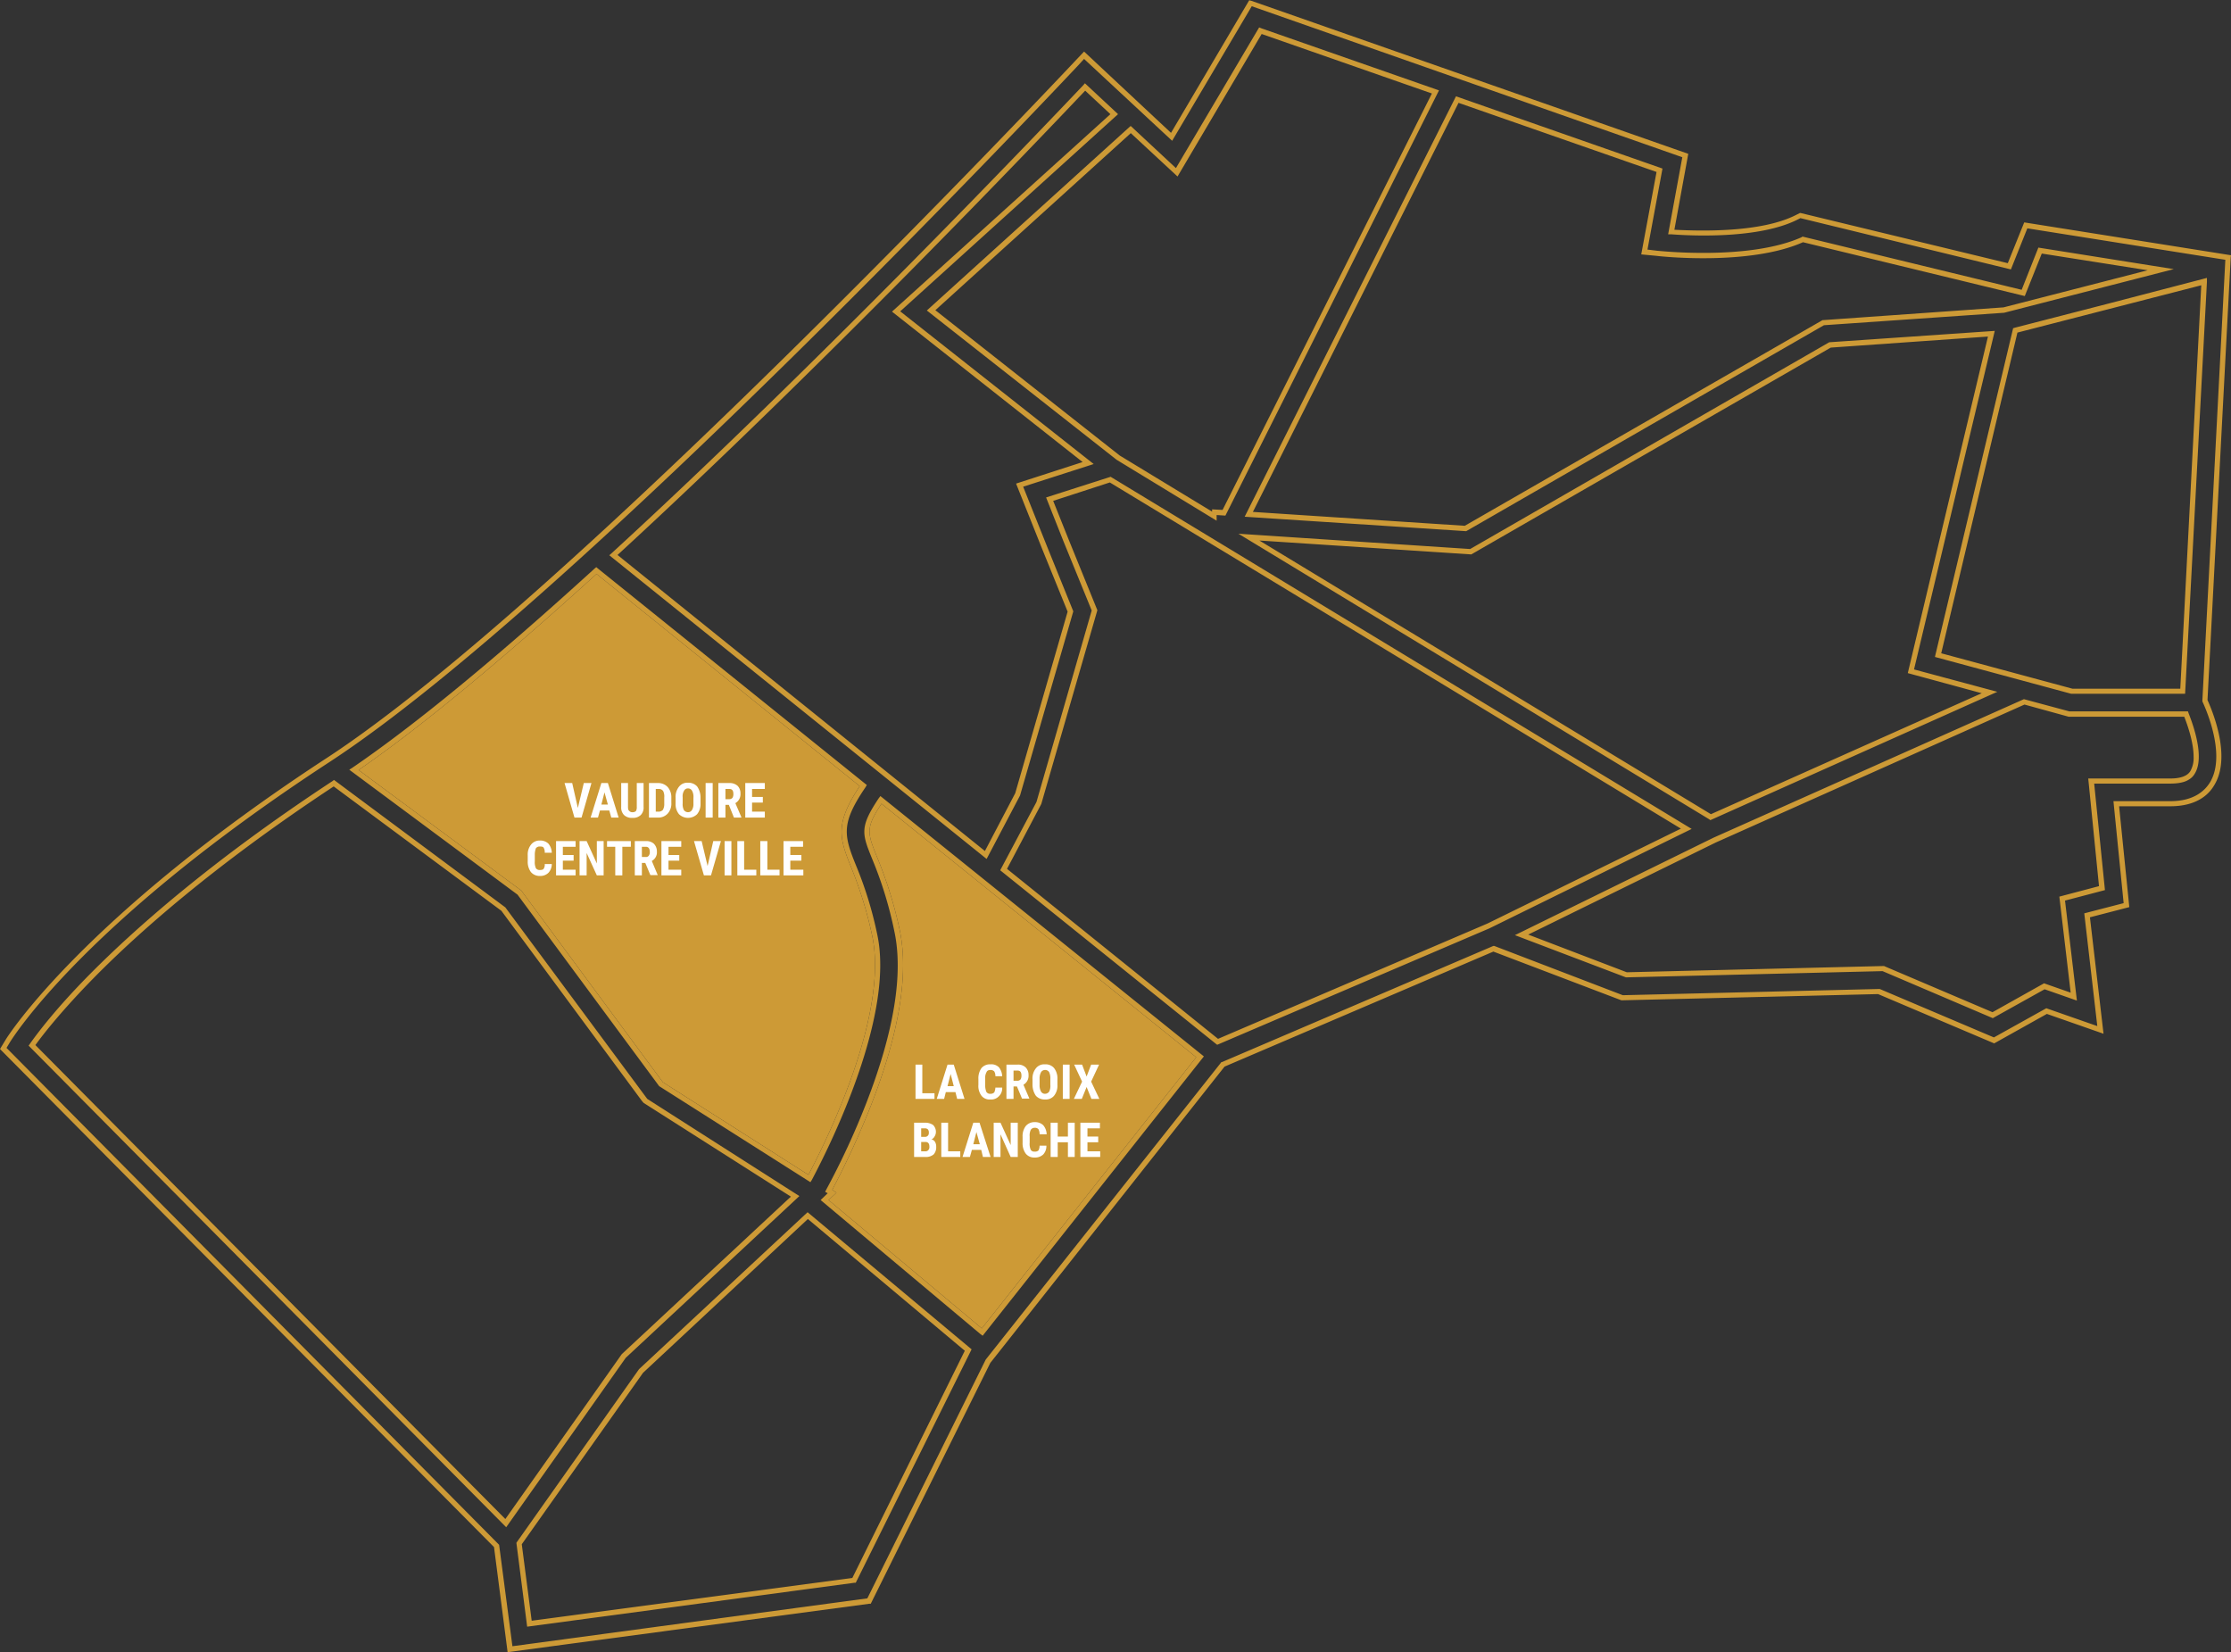 <?xml version="1.0" encoding="UTF-8"?> <svg xmlns="http://www.w3.org/2000/svg" viewBox="0 0 787.6 583.2"><rect x="0" y="0" width="787.6" height="583.2" fill="#333333" stroke="none"/><defs><style>.a{fill:#cd9a36;}.b{fill:#fff;}</style></defs><path class="a" d="M623.9,670l-51.4-32.7-49.5-67-.4-.6-57.5-42.6c21.5-14.8,49.7-38.1,84-69.2L642,532.8c-8.7,13.2-7.3,18.1-3,28.7a143.1,143.1,0,0,1,7.4,24.1C652.2,612.8,631.3,656,623.9,670Z" transform="translate(-338.5 -255.3)"></path><path class="a" d="M760.8,628.5l-75.7,95.7L631,678.9l2.8-2.6-1.5-1a301.3,301.3,0,0,0,13.6-29.6c10.1-25.8,13.5-46.7,10.2-62.2a148.4,148.4,0,0,0-8-25.7c-3.4-8.5-4.1-10.2,1.6-18.8Z" transform="translate(-338.5 -255.3)"></path><path class="a" d="M567,643.2l-50.1-67.6-60.5-45-.5.4c-43.2,28.4-70.2,52.6-85.4,67.9-11.9,12-18.5,20.7-21.4,24.8l-.5.7,168.6,170,42.2-59.8,61.3-57.1Zm-9,90.1-41.1,58.2L351,624.2c3.1-4.3,9.7-12.6,20.9-24,15-15.2,41.8-39.2,84.4-67.3l59.2,43.9,49.6,67.1.6.7,52,33.1Zm90.2-148.1a134.9,134.9,0,0,0-7.5-24.4c-4.4-10.8-5.3-14.9,3.4-27.7l.4-.7L549.6,456l-.6-.5-.6.5c-35,31.9-63.8,55.5-85.5,70.3l-1.1.7,59.4,44.1,50,67.6,53.4,33.9.5-.8C632.1,658.6,654.3,613.6,648.2,585.2ZM623.9,670l-51.4-32.7-49.5-67-.4-.6-57.5-42.6c21.5-14.8,49.7-38.1,84-69.2L642,532.8c-8.7,13.2-7.3,18.1-3,28.7a143.1,143.1,0,0,1,7.4,24.1C652.2,612.8,631.3,656,623.9,670Zm-.3,13.2-59.5,55.4-43.1,61-.2.3,3.8,29.6L640.1,814h.5l40.9-82.4Zm15.8,129.1L526.2,827.4l-3.5-27,42.8-60.5,58.2-54.3,55.4,46.5Zm16.9-447.1,76.9-69.6-11.7-10.9-.6.7C706,301.1,628.1,383,554.4,450.6l-.8.7L686.8,558.5l11.8-22.4,18.8-65-9.1-22.5-8.6-21.5,24.9-8Zm50.2,84.1,8.9,21.9-18.5,64.1-10.7,20.4L556.5,451.2C629,384.6,705.3,304.5,721.6,287.3l8.9,8.3-77.1,69.7,67.3,53.1L697.2,426Zm-57.2,87-.6.8c-6.8,10.2-5.9,12.5-2.3,21.4a138.4,138.4,0,0,1,7.8,25.4c3.3,15.1-.1,35.7-10,61.1a270.2,270.2,0,0,1-14,30.2l-.4.8.9.5-2.5,2.4,56.4,47.3.8.6,78.1-98.6Zm35.8,187.9L631,678.9l2.8-2.6-1.5-1a301.3,301.3,0,0,0,13.6-29.6c10.1-25.8,13.5-46.7,10.2-62.2a148.4,148.4,0,0,0-8-25.7c-3.4-8.5-4.1-10.2,1.6-18.8l111.1,89.5Zm98.7-458.9-.7-.3-29.4,49.7-16-14.9-71.9,65.1,66.9,52.7L768,439.1v-2l3.1.2,74.9-149.1.5-1Zm-13.7,170-3.7-.2v.8l-32.6-19.8-65.1-51.3,69-62.5,16.5,15.3,29.7-50.3,60.1,21Zm-39.2-11.5-.3-.2-22.8,7.3,6.1,15.4,10,24.5-19.5,67.6-12.8,24.1,76.2,61.3.4.3L864.3,583l71.4-35.1ZM863.6,581.3,768.5,622,694,562l12.1-22.9,19.8-68.4-10.2-25.1-5.4-13.5,20-6.5L931.9,547.8Zm150.6-89.7,28.5-119.5-58.2,4h-.2l-126.8,73-81.8-5.4L941.9,544.5l.4.3,101.3-45.3ZM783.1,446.1l74.8,4.9,126.9-73,55.5-3.9L1012,492.9l26.1,7.1-95.6,42.7Zm275-103.4-5.9,14.9-77.4-18.8-.2.2c-18.5,8.3-49.9,4.9-51.2,4.8l-3.3-.4,5.3-28.6-72.9-25.5L777.9,437.7l78.2,5.1,126.3-72.7,63.6-4.4,59.9-15.4Zm-12.3,21.1-63.7,4.5h-.2L855.6,440.9,780.8,436l72.6-144.4L923.3,316l-5.4,29.1,5.3.5c1.3.2,32.9,3.6,51.8-4.8l78.3,19,6-15,37.4,5.9ZM1111.1,507l-.2-.6H1069l-16-4.3L943.4,551l-70.1,34.4,39.2,14.9,90.6-2.2,38.9,16.6,18.3-10.2,11.4,4-4.2-35.3,14.1-3.7-3.8-37.6h26.9c3.2,0,5.3-.6,6.5-1.4a5.6,5.6,0,0,0,2.1-2.1C1117,522.5,1112.5,510.5,1111.1,507Zm.7,20.4c-.4.7-1.7,2.7-7.1,2.7h-29l3.8,38-14,3.7,4,33.9-9.4-3.3-18.2,10.2-38.3-16.3h-.2l-90.6,2.2L878,585.2l66.2-32.5,109-48.7,15.6,4.3h40.8c1.8,4.6,3.3,9.9,3.3,14.1A9.5,9.5,0,0,1,1111.8,527.4Zm-62.1-156.3h-.5l-27.6,116,48.1,13h40.2l7.7-145.4v-1.3Zm58.5,127.3h-38.1l-46.3-12.5,26.9-113.2,64.9-16.7Zm-58.5-127.3h-.5l-27.6,116,48.1,13h40.2l7.7-145.4v-1.3Zm58.5,127.3h-38.1l-46.3-12.5,26.9-113.2,64.9-16.7Zm2.7,8H1069l-16-4.3L943.4,551l-70.1,34.4,39.2,14.9,90.6-2.2,38.9,16.6,18.3-10.2,11.4,4-4.2-35.3,14.1-3.7-3.8-37.6h26.9c3.2,0,5.3-.6,6.5-1.4a5.6,5.6,0,0,0,2.1-2.1c3.7-5.9-.8-17.9-2.2-21.4Zm.9,21c-.4.7-1.7,2.7-7.1,2.7h-29l3.8,38-14,3.7,4,33.9-9.4-3.3-18.2,10.2-38.3-16.3h-.2l-90.6,2.2L878,585.2l66.2-32.5,109-48.7,15.6,4.3h40.8c1.8,4.6,3.3,9.9,3.3,14.1A9.5,9.5,0,0,1,1111.8,527.4ZM856.1,442.8l126.3-72.7,63.6-4.4,59.9-15.4-47.8-7.6-5.9,14.9-77.4-18.8-.2.2c-18.5,8.3-49.9,4.9-51.2,4.8l-3.3-.4,5.3-28.6-72.9-25.5L777.9,437.7Zm-2.7-151.2L923.3,316l-5.4,29.1,5.3.5c1.3.2,32.9,3.6,51.8-4.8l78.3,19,6-15,37.4,5.9-50.9,13.1-63.7,4.5h-.2L855.6,440.9,780.8,436Zm4.1,157.5-81.8-5.4L941.9,544.5l.4.3,101.3-45.3-29.4-7.9,28.5-119.5-58.2,4h-.2ZM984.8,378l55.5-3.9L1012,492.9l26.1,7.1-95.6,42.7L783.1,446.1l74.8,4.9ZM730.9,423.8l-.3-.2-22.8,7.3,6.1,15.4,10,24.5-19.5,67.6-12.8,24.1,76.2,61.3.4.3L864.3,583l71.4-35.1ZM863.6,581.3,768.5,622,694,562l12.1-22.9,19.8-68.4-10.2-25.1-5.4-13.5,20-6.5L931.9,547.8ZM732.7,417.6,768,439.1v-2l3.1.2,74.9-149.1.5-1-62.8-21.9-.7-.3-29.4,49.7-16-14.9-71.9,65.1Zm21.5-100,29.7-50.3,60.1,21-73.9,147-3.7-.2v.8l-32.6-19.8-65.1-51.3,69-62.5ZM648.7,537.1c-6.8,10.2-5.9,12.5-2.3,21.4a138.4,138.4,0,0,1,7.8,25.4c3.3,15.1-.1,35.7-10,61.1a270.2,270.2,0,0,1-14,30.2l-.4.8.9.5-2.5,2.4,56.4,47.3.8.6,78.1-98.6L649.3,536.3Zm112.1,91.4-75.7,95.7L631,678.9l2.8-2.6-1.5-1a301.3,301.3,0,0,0,13.6-29.6c10.1-25.8,13.5-46.7,10.2-62.2a148.4,148.4,0,0,0-8-25.7c-3.4-8.5-4.1-10.2,1.6-18.8Zm-62.2-92.4,18.8-65-9.1-22.5-8.6-21.5,24.9-8-68.3-53.9,76.9-69.6-11.7-10.9-.6.7C706,301.1,628.1,383,554.4,450.6l-.8.7L686.8,558.5ZM556.5,451.2C629,384.6,705.3,304.5,721.6,287.3l8.9,8.3-77.1,69.7,67.3,53.1L697.2,426l9.3,23.3,8.9,21.9-18.5,64.1-10.7,20.4Zm7.6,287.4-43.1,61-.2.3,3.8,29.6L640.1,814h.5l40.9-82.4-57.9-48.4Zm115-6.5-39.7,80.2L526.2,827.4l-3.5-27,42.8-60.5,58.2-54.3ZM571.2,638.7l53.4,33.9.5-.8c7-13.2,29.2-58.2,23.1-86.6a134.9,134.9,0,0,0-7.5-24.4c-4.4-10.8-5.3-14.9,3.4-27.7l.4-.7L549.6,456l-.6-.5-.6.5c-35,31.9-63.8,55.5-85.5,70.3l-1.1.7,59.4,44.1ZM549.1,457.9,642,532.8c-8.7,13.2-7.3,18.1-3,28.7a143.1,143.1,0,0,1,7.4,24.1c5.8,27.2-15.1,70.4-22.5,84.4l-51.4-32.7-49.5-67-.4-.6-57.5-42.6C486.6,512.3,514.8,489,549.1,457.9Zm71.6,219.6L567,643.2l-50.1-67.6-60.5-45-.5.4c-43.2,28.4-70.2,52.6-85.4,67.9-11.9,12-18.5,20.7-21.4,24.8l-.5.7,168.6,170,42.2-59.8Zm-103.8,114L351,624.2c3.1-4.3,9.7-12.6,20.9-24,15-15.2,41.8-39.2,84.4-67.3l59.2,43.9,49.6,67.1.6.7,52,33.1L558,733.3Zm609.2-446.1-73-11.6-5.8,14.4-73.1-17.7h-.3l-1.6.8c-12.2,6.1-33.2,5.6-42.7,5.1l4.9-26.8-154.2-54-.8-.2-27.6,46.8-30.7-28.7-3.4,3.6c-1.8,1.9-178.7,190.1-264,245.8s-112.3,97.7-113.3,99.4l-2,3.3L512.9,801.4l4.8,37.1,127.7-17.1h.5l42.2-85,82.7-104.6,94.9-40.6,45.2,17.2h.2l90.4-2.2,41,17.4,18.6-10.4,20,7-4.8-41.1,13.9-3.6-3.6-35.6h18.1c9,0,13.4-3.9,15.4-7.3,6.1-9.7-.1-25.3-2.3-30.2l8.2-156.2ZM1116,502.5v.4c2.1,4.5,8.2,19.7,2.6,28.7-1.9,3-5.8,6.5-13.9,6.5h-20.1l3.6,36-13.9,3.6,4.6,39.8-18-6.3-18.5,10.3-40.3-17.1h-.2l-90.5,2.2L866,589.2h-.3l-95.8,41h-.2l-83.2,105h0l-41.8,84.3L519.4,836.4l-4.7-35.8L340.8,625.2l1.2-2c1.1-1.7,26.4-42.5,112.8-98.9s262.6-244.1,264.4-246l2-2.2L752.3,305l28.1-47.5,152,53.3-5,27.2h1c9.1.7,31.7,1.4,44.7-5.2l1-.5,74.3,18.1,5.8-14.5,69.9,11.1Zm-66.8-131.3-27.6,116,48.1,13h40.2l7.7-145.4v-1.3l-67.9,17.5Zm66.4-15.2-7.4,142.4h-38.1l-46.3-12.5,26.9-113.2Zm-4.7,150.4H1069l-16-4.3L943.4,551l-70.1,34.4,39.2,14.9,90.6-2.2,38.9,16.6,18.3-10.2,11.4,4-4.2-35.3,14.1-3.7-3.8-37.6h26.9c3.2,0,5.3-.6,6.5-1.4a5.6,5.6,0,0,0,2.1-2.1c3.7-5.9-.8-17.9-2.2-21.4Zm.9,21c-.4.7-1.7,2.7-7.1,2.7h-29l3.8,38-14,3.7,4,33.9-9.4-3.3-18.2,10.2-38.3-16.3h-.2l-90.6,2.2L878,585.2l66.2-32.5,109-48.7,15.6,4.3h40.8c1.8,4.6,3.3,9.9,3.3,14.1A9.5,9.5,0,0,1,1111.8,527.4Zm-137-188.6-.2.2c-18.5,8.3-49.9,4.9-51.2,4.8l-3.3-.4,5.3-28.6-72.9-25.5L777.9,437.7l78.2,5.1,126.3-72.7,63.6-4.4,59.9-15.4-47.8-7.6-5.9,14.9Zm84.5,6,37.4,5.9-50.9,13.1-63.7,4.5h-.2L855.6,440.9,780.8,436l72.6-144.4L923.3,316l-5.4,29.1,5.3.5c1.3.2,32.9,3.6,51.8-4.8l78.3,19Zm-117,200,101.3-45.3-29.4-7.9,28.5-119.5-58.2,4h-.2l-126.8,73-81.8-5.4L941.9,544.5ZM857.9,451l126.9-73,55.5-3.9L1012,492.9l26.1,7.1-95.6,42.7L783.1,446.1Zm-127-27.2-.3-.2-22.8,7.3,6.1,15.4,10,24.5-19.5,67.6-12.8,24.1,76.2,61.3.4.3L864.3,583l71.4-35.1ZM863.6,581.3,768.5,622,694,562l12.1-22.9,19.8-68.4-10.2-25.1-5.4-13.5,20-6.5L931.9,547.8ZM732.7,417.6,768,439.1v-2l3.1.2,74.9-149.1.5-1-62.8-21.9-.7-.3-29.4,49.7-16-14.9-71.9,65.1Zm21.5-100,29.7-50.3,60.1,21-73.9,147-3.7-.2v.8l-32.6-19.8-65.1-51.3,69-62.5ZM648.7,537.1c-6.8,10.2-5.9,12.5-2.3,21.4a138.4,138.4,0,0,1,7.8,25.4c3.3,15.1-.1,35.7-10,61.1a270.2,270.2,0,0,1-14,30.2l-.4.8.9.5-2.5,2.4,56.4,47.3.8.6,78.1-98.6L649.3,536.3Zm112.1,91.4-75.7,95.7L631,678.9l2.8-2.6-1.5-1a301.3,301.3,0,0,0,13.6-29.6c10.1-25.8,13.5-46.7,10.2-62.2a148.4,148.4,0,0,0-8-25.7c-3.4-8.5-4.1-10.2,1.6-18.8Zm-62.2-92.4,18.8-65-9.1-22.5-8.6-21.5,24.9-8-68.3-53.9,76.9-69.6-11.7-10.9-.6.7C706,301.1,628.1,383,554.4,450.6l-.8.7L686.8,558.5ZM556.5,451.2C629,384.6,705.3,304.5,721.6,287.3l8.9,8.3-77.1,69.7,67.3,53.1L697.2,426l9.3,23.3,8.9,21.9-18.5,64.1-10.7,20.4Zm7.6,287.4-43.1,61-.2.3,3.8,29.6L640.1,814h.5l40.9-82.4-57.9-48.4Zm115-6.5-39.7,80.2L526.2,827.4l-3.5-27,42.8-60.5,58.2-54.3ZM571.2,638.7l53.4,33.9.5-.8c7-13.2,29.2-58.2,23.1-86.6a134.9,134.9,0,0,0-7.5-24.4c-4.4-10.8-5.3-14.9,3.4-27.7l.4-.7L549.6,456l-.6-.5-.6.5c-35,31.9-63.8,55.5-85.5,70.3l-1.1.7,59.4,44.1ZM549.1,457.9,642,532.8c-8.7,13.2-7.3,18.1-3,28.7a143.1,143.1,0,0,1,7.4,24.1c5.8,27.2-15.1,70.4-22.5,84.4l-51.4-32.7-49.5-67-.4-.6-57.5-42.6C486.6,512.3,514.8,489,549.1,457.9Zm71.6,219.6L567,643.2l-50.1-67.6-60.5-45-.5.4c-43.2,28.4-70.2,52.6-85.4,67.9-11.9,12-18.5,20.7-21.4,24.8l-.5.7,168.6,170,42.2-59.8Zm-103.8,114L351,624.2c3.1-4.3,9.7-12.6,20.9-24,15-15.2,41.8-39.2,84.4-67.3l59.2,43.9,49.6,67.1.6.7,52,33.1L558,733.3ZM567,643.2l-50.1-67.6-60.5-45-.5.4c-43.2,28.4-70.2,52.6-85.4,67.9-11.9,12-18.5,20.7-21.4,24.8l-.5.7,168.6,170,42.2-59.8,61.3-57.1Zm-9,90.1-41.1,58.2L351,624.2c3.1-4.3,9.7-12.6,20.9-24,15-15.2,41.8-39.2,84.4-67.3l59.2,43.9,49.6,67.1.6.7,52,33.1Zm90.2-148.1a134.9,134.9,0,0,0-7.5-24.4c-4.4-10.8-5.3-14.9,3.4-27.7l.4-.7L549.6,456l-.6-.5-.6.5c-35,31.9-63.8,55.5-85.5,70.3l-1.1.7,59.4,44.1,50,67.6,53.4,33.9.5-.8C632.1,658.6,654.3,613.6,648.2,585.2ZM623.9,670l-51.4-32.7-49.5-67-.4-.6-57.5-42.6c21.5-14.8,49.7-38.1,84-69.2L642,532.8c-8.7,13.2-7.3,18.1-3,28.7a143.1,143.1,0,0,1,7.4,24.1C652.2,612.8,631.3,656,623.9,670Zm-.3,13.2-59.5,55.4-43.1,61-.2.3,3.8,29.6L640.1,814h.5l40.9-82.4Zm15.8,129.1L526.2,827.4l-3.5-27,42.8-60.5,58.2-54.3,55.4,46.5Zm16.9-447.1,76.9-69.6-11.7-10.9-.6.7C706,301.1,628.1,383,554.4,450.6l-.8.7L686.8,558.5l11.8-22.4,18.8-65-9.1-22.5-8.6-21.5,24.9-8Zm50.2,84.1,8.9,21.9-18.5,64.1-10.7,20.4L556.5,451.2C629,384.6,705.3,304.5,721.6,287.3l8.9,8.3-77.1,69.7,67.3,53.1L697.2,426Zm-57.2,87-.6.8c-6.8,10.2-5.9,12.5-2.3,21.4a138.4,138.4,0,0,1,7.8,25.4c3.3,15.1-.1,35.7-10,61.1a270.2,270.2,0,0,1-14,30.2l-.4.8.9.5-2.5,2.4,56.4,47.3.8.6,78.1-98.6Zm35.8,187.9L631,678.9l2.8-2.6-1.5-1a301.3,301.3,0,0,0,13.6-29.6c10.1-25.8,13.5-46.7,10.2-62.2a148.4,148.4,0,0,0-8-25.7c-3.4-8.5-4.1-10.2,1.6-18.8l111.1,89.5Zm98.7-458.9-.7-.3-29.4,49.7-16-14.9-71.9,65.1,66.9,52.7L768,439.1v-2l3.1.2,74.9-149.1.5-1Zm-13.7,170-3.7-.2v.8l-32.6-19.8-65.1-51.3,69-62.5,16.5,15.3,29.7-50.3,60.1,21Zm-39.2-11.5-.3-.2-22.8,7.3,6.1,15.4,10,24.5-19.5,67.6-12.8,24.1,76.2,61.3.4.3L864.3,583l71.4-35.1ZM863.6,581.3,768.5,622,694,562l12.1-22.9,19.8-68.4-10.2-25.1-5.4-13.5,20-6.5L931.9,547.8Zm150.6-89.7,28.5-119.5-58.2,4h-.2l-126.8,73-81.8-5.4L941.9,544.5l.4.3,101.3-45.3ZM783.1,446.1l74.8,4.9,126.9-73,55.5-3.9L1012,492.9l26.1,7.1-95.6,42.7Zm275-103.4-5.9,14.9-77.4-18.8-.2.2c-18.5,8.3-49.9,4.9-51.2,4.8l-3.3-.4,5.3-28.6-72.9-25.5L777.9,437.7l78.2,5.1,126.3-72.7,63.6-4.4,59.9-15.4Zm-12.3,21.1-63.7,4.5h-.2L855.6,440.9,780.8,436l72.6-144.4L923.3,316l-5.4,29.1,5.3.5c1.3.2,32.9,3.6,51.8-4.8l78.3,19,6-15,37.4,5.9ZM1111.1,507l-.2-.6H1069l-16-4.3L943.4,551l-70.1,34.4,39.2,14.9,90.6-2.2,38.9,16.6,18.3-10.2,11.4,4-4.2-35.3,14.1-3.7-3.8-37.6h26.9c3.2,0,5.3-.6,6.5-1.4a5.6,5.6,0,0,0,2.1-2.1C1117,522.5,1112.5,510.5,1111.1,507Zm.7,20.4c-.4.7-1.7,2.7-7.1,2.7h-29l3.8,38-14,3.7,4,33.9-9.4-3.3-18.2,10.2-38.3-16.3h-.2l-90.6,2.2L878,585.2l66.2-32.5,109-48.7,15.6,4.3h40.8c1.8,4.6,3.3,9.9,3.3,14.1A9.5,9.5,0,0,1,1111.8,527.4Zm-62.1-156.3h-.5l-27.6,116,48.1,13h40.2l7.7-145.4v-1.3Zm58.5,127.3h-38.1l-46.3-12.5,26.9-113.2,64.9-16.7ZM623.6,683.2l-59.5,55.4-43.1,61-.2.3,3.8,29.6L640.1,814h.5l40.9-82.4Zm15.8,129.1L526.2,827.4l-3.5-27,42.8-60.5,58.2-54.3,55.4,46.5ZM567,643.2l-50.1-67.6-60.5-45-.5.4c-43.2,28.4-70.2,52.6-85.4,67.9-11.9,12-18.5,20.7-21.4,24.8l-.5.7,168.6,170,42.2-59.8,61.3-57.1Zm-9,90.1-41.1,58.2L351,624.2c3.1-4.3,9.7-12.6,20.9-24,15-15.2,41.8-39.2,84.4-67.3l59.2,43.9,49.6,67.1.6.7,52,33.1Zm91.3-197-.6.8c-6.8,10.2-5.9,12.5-2.3,21.4a138.4,138.4,0,0,1,7.8,25.4c3.3,15.1-.1,35.7-10,61.1a270.2,270.2,0,0,1-14,30.2l-.4.8.9.5-2.5,2.4,56.4,47.3.8.6,78.1-98.6Zm35.8,187.9L631,678.9l2.8-2.6-1.5-1a301.3,301.3,0,0,0,13.6-29.6c10.1-25.8,13.5-46.7,10.2-62.2a148.4,148.4,0,0,0-8-25.7c-3.4-8.5-4.1-10.2,1.6-18.8l111.1,89.5Zm-36.9-139a134.9,134.9,0,0,0-7.5-24.4c-4.4-10.8-5.3-14.9,3.4-27.7l.4-.7L549.6,456l-.6-.5-.6.5c-35,31.9-63.8,55.5-85.5,70.3l-1.1.7,59.4,44.1,50,67.6,53.4,33.9.5-.8C632.1,658.6,654.3,613.6,648.2,585.2ZM623.9,670l-51.4-32.7-49.5-67-.4-.6-57.5-42.6c21.5-14.8,49.7-38.1,84-69.2L642,532.8c-8.7,13.2-7.3,18.1-3,28.7a143.1,143.1,0,0,1,7.4,24.1C652.2,612.8,631.3,656,623.9,670Zm107-246.2-.3-.2-22.8,7.3,6.1,15.4,10,24.5-19.5,67.6-12.8,24.1,76.2,61.3.4.3L864.3,583l71.4-35.1ZM863.6,581.3,768.5,622,694,562l12.1-22.9,19.8-68.4-10.2-25.1-5.4-13.5,20-6.5L931.9,547.8ZM1111.1,507l-.2-.6H1069l-16-4.3L943.4,551l-70.1,34.4,39.2,14.9,90.6-2.2,38.9,16.6,18.3-10.2,11.4,4-4.2-35.3,14.1-3.7-3.8-37.6h26.9c3.2,0,5.3-.6,6.5-1.4a5.6,5.6,0,0,0,2.1-2.1C1117,522.5,1112.5,510.5,1111.1,507Zm.7,20.4c-.4.7-1.7,2.7-7.1,2.7h-29l3.8,38-14,3.7,4,33.9-9.4-3.3-18.2,10.2-38.3-16.3h-.2l-90.6,2.2L878,585.2l66.2-32.5,109-48.7,15.6,4.3h40.8c1.8,4.6,3.3,9.9,3.3,14.1A9.5,9.5,0,0,1,1111.8,527.4ZM656.3,365.2l76.9-69.6-11.7-10.9-.6.7C706,301.1,628.1,383,554.4,450.6l-.8.7L686.8,558.5l11.8-22.4,18.8-65-9.1-22.5-8.6-21.5,24.9-8Zm50.2,84.1,8.9,21.9-18.5,64.1-10.7,20.4L556.5,451.2C629,384.6,705.3,304.5,721.6,287.3l8.9,8.3-77.1,69.7,67.3,53.1L697.2,426Zm307.7,42.3,28.5-119.5-58.2,4h-.2l-126.8,73-81.8-5.4L941.9,544.5l.4.3,101.3-45.3ZM783.1,446.1l74.8,4.9,126.9-73,55.5-3.9L1012,492.9l26.1,7.1-95.6,42.7Zm266.6-75h-.5l-27.6,116,48.1,13h40.2l7.7-145.4v-1.3Zm58.5,127.3h-38.1l-46.3-12.5,26.9-113.2,64.9-16.7Zm-50.1-155.7-5.9,14.9-77.4-18.8-.2.2c-18.5,8.3-49.9,4.9-51.2,4.8l-3.3-.4,5.3-28.6-72.9-25.5L777.9,437.7l78.2,5.1,126.3-72.7,63.6-4.4,59.9-15.4Zm-12.3,21.1-63.7,4.5h-.2L855.6,440.9,780.8,436l72.6-144.4L923.3,316l-5.4,29.1,5.3.5c1.3.2,32.9,3.6,51.8-4.8l78.3,19,6-15,37.4,5.9Zm-262-98.5-.7-.3-29.4,49.7-16-14.9-71.9,65.1,66.9,52.7L768,439.1v-2l3.1.2,74.9-149.1.5-1Zm-13.7,170-3.7-.2v.8l-32.6-19.8-65.1-51.3,69-62.5,16.5,15.3,29.7-50.3,60.1,21Z" transform="translate(-338.5 -255.3)"></path><path class="b" d="M664.1,641.2h4.3v2h-6.7V631.1h2.4Z" transform="translate(-338.5 -255.3)"></path><path class="b" d="M675.8,640.8h-3.4l-.6,2.4h-2.6l3.8-12.1h2.2l3.8,12.1h-2.6Zm-2.8-2.1h2.2l-1.1-4.3Z" transform="translate(-338.5 -255.3)"></path><path class="b" d="M692.3,639.2a3.9,3.9,0,0,1-1.2,3.1,3.7,3.7,0,0,1-3,1.1,3.6,3.6,0,0,1-3.1-1.3,5.7,5.7,0,0,1-1.1-3.9v-2a6.2,6.2,0,0,1,1.1-3.9,3.9,3.9,0,0,1,3.2-1.3,3.7,3.7,0,0,1,3,1.1,5.5,5.5,0,0,1,1.1,3.1h-2.4a3.2,3.2,0,0,0-.4-1.7,1.7,1.7,0,0,0-1.3-.5c-.7,0-1.2.2-1.4.7a4,4,0,0,0-.5,2.2v2.3a6.3,6.3,0,0,0,.4,2.5,1.5,1.5,0,0,0,1.4.7,1.8,1.8,0,0,0,1.4-.5,4.7,4.7,0,0,0,.4-1.7Z" transform="translate(-338.5 -255.3)"></path><path class="b" d="M697.5,638.8h-1.2v4.4h-2.5V631.1h3.9a3.8,3.8,0,0,1,2.9,1,3.7,3.7,0,0,1,1,2.7,3.6,3.6,0,0,1-1.8,3.4l2.1,4.9h-2.6Zm-1.2-2h1.4a1.4,1.4,0,0,0,1.1-.5,2.5,2.5,0,0,0,.3-1.3c0-1.2-.4-1.8-1.4-1.8h-1.4Z" transform="translate(-338.5 -255.3)"></path><path class="b" d="M711.8,638.3a5.6,5.6,0,0,1-1.2,3.8,3.8,3.8,0,0,1-3.2,1.3,4.1,4.1,0,0,1-3.2-1.3,6.9,6.9,0,0,1-1.2-3.8v-2a5.7,5.7,0,0,1,1.2-3.9,3.7,3.7,0,0,1,3.2-1.4,3.9,3.9,0,0,1,3.2,1.3,5.9,5.9,0,0,1,1.2,3.9Zm-2.5-2.1a5.2,5.2,0,0,0-.4-2.4,1.6,1.6,0,0,0-1.5-.8,1.6,1.6,0,0,0-1.4.8,4.6,4.6,0,0,0-.5,2.3v2.2a4.6,4.6,0,0,0,.5,2.3,1.6,1.6,0,0,0,1.4.8,1.8,1.8,0,0,0,1.5-.8,4.5,4.5,0,0,0,.4-2.3Z" transform="translate(-338.5 -255.3)"></path><path class="b" d="M716.1,643.2h-2.4V631.1h2.4Z" transform="translate(-338.5 -255.3)"></path><path class="b" d="M722.1,635.3l1.6-4.2h2.8l-2.8,6,2.9,6.1h-2.8l-1.7-4.2-1.7,4.2h-2.8l2.9-6.1-2.8-6h2.8Z" transform="translate(-338.5 -255.3)"></path><path class="b" d="M661.2,663.7V651.6H665a5,5,0,0,1,2.9.8,3.4,3.4,0,0,1,1,2.5,3,3,0,0,1-.5,1.6,2.2,2.2,0,0,1-1.1,1,1.8,1.8,0,0,1,1.3.9,3.1,3.1,0,0,1,.4,1.7,3.7,3.7,0,0,1-.9,2.7,4.2,4.2,0,0,1-2.9.9Zm2.5-7.1H665a1.3,1.3,0,0,0,1.4-1.4,1.7,1.7,0,0,0-.3-1.2,1.4,1.4,0,0,0-1.1-.4h-1.3Zm0,1.8v3.3h1.5a1.3,1.3,0,0,0,1-.4,1.6,1.6,0,0,0,.4-1.2c0-1.1-.4-1.6-1.2-1.7Z" transform="translate(-338.5 -255.3)"></path><path class="b" d="M673.2,661.7h4.3v2h-6.7V651.6h2.4Z" transform="translate(-338.5 -255.3)"></path><path class="b" d="M684.9,661.2h-3.3l-.7,2.5h-2.6l3.8-12.1h2.2l3.9,12.1h-2.7Zm-2.8-2h2.3l-1.2-4.3Z" transform="translate(-338.5 -255.3)"></path><path class="b" d="M697.8,663.7h-2.5l-3.6-8v8h-2.4V651.6h2.4l3.6,7.9v-7.9h2.5Z" transform="translate(-338.5 -255.3)"></path><path class="b" d="M707.9,659.7a4.3,4.3,0,0,1-1.1,3.1,4.2,4.2,0,0,1-3.1,1.1,3.8,3.8,0,0,1-3.1-1.4,6.1,6.1,0,0,1-1.1-3.8v-2.1a5.9,5.9,0,0,1,1.1-3.8,4,4,0,0,1,3.2-1.4,4.1,4.1,0,0,1,3,1.1,5.2,5.2,0,0,1,1.2,3.2h-2.5a3.7,3.7,0,0,0-.4-1.8,1.6,1.6,0,0,0-1.3-.5,1.6,1.6,0,0,0-1.4.7,4.5,4.5,0,0,0-.4,2.3v2.3a5.1,5.1,0,0,0,.4,2.5,1.4,1.4,0,0,0,1.3.6,1.8,1.8,0,0,0,1.4-.4,3.5,3.5,0,0,0,.4-1.7Z" transform="translate(-338.5 -255.3)"></path><path class="b" d="M717.9,663.7h-2.4v-5.2h-3.6v5.2h-2.5V651.6h2.5v4.9h3.6v-4.9h2.4Z" transform="translate(-338.5 -255.3)"></path><path class="b" d="M726.2,658.5h-3.8v3.2h4.5v2h-7V651.6h6.9v2h-4.4v2.9h3.8Z" transform="translate(-338.5 -255.3)"></path><path class="b" d="M542.5,540.5l2.1-8.8h2.7l-3.5,12.2h-2.5l-3.5-12.2h2.7Z" transform="translate(-338.5 -255.3)"></path><path class="b" d="M553.6,541.4h-3.3l-.7,2.5H547l3.8-12.2h2.3l3.8,12.2h-2.6Zm-2.8-2.1h2.3l-1.2-4.3Z" transform="translate(-338.5 -255.3)"></path><path class="b" d="M565.7,531.7v8.4a3.7,3.7,0,0,1-1,2.9,3.9,3.9,0,0,1-2.9,1,4,4,0,0,1-3-1,3.8,3.8,0,0,1-1-2.9v-8.4h2.4v8.4c0,.7.1,1.2.4,1.4a1.4,1.4,0,0,0,1.2.5,1.7,1.7,0,0,0,1.2-.4,2.8,2.8,0,0,0,.3-1.5v-8.4Z" transform="translate(-338.5 -255.3)"></path><path class="b" d="M567.6,543.9V531.7h3.2a4.6,4.6,0,0,1,3.4,1.4,5.4,5.4,0,0,1,1.3,3.7v1.9a5.2,5.2,0,0,1-1.3,3.8,4.5,4.5,0,0,1-3.5,1.4Zm2.4-10.1v8h.8a2.1,2.1,0,0,0,1.7-.6,4,4,0,0,0,.5-2.2v-2.2a4.3,4.3,0,0,0-.4-2.3,1.9,1.9,0,0,0-1.7-.7Z" transform="translate(-338.5 -255.3)"></path><path class="b" d="M585.8,538.9a5.6,5.6,0,0,1-1.2,3.8,4.6,4.6,0,0,1-6.4,0,5.6,5.6,0,0,1-1.2-3.8v-2a5.7,5.7,0,0,1,1.2-3.9,3.7,3.7,0,0,1,3.2-1.4,4.1,4.1,0,0,1,3.2,1.3,6.7,6.7,0,0,1,1.2,3.9Zm-2.5-2a4.4,4.4,0,0,0-.5-2.5,1.6,1.6,0,0,0-1.4-.8,1.5,1.5,0,0,0-1.4.8,3.7,3.7,0,0,0-.5,2.3v2.2a4.7,4.7,0,0,0,.4,2.3,1.8,1.8,0,0,0,1.5.8,1.6,1.6,0,0,0,1.4-.8,4,4,0,0,0,.5-2.2Z" transform="translate(-338.5 -255.3)"></path><path class="b" d="M590.1,543.9h-2.5V531.7h2.5Z" transform="translate(-338.5 -255.3)"></path><path class="b" d="M595.8,539.4h-1.2v4.5h-2.5V531.7H596a4.2,4.2,0,0,1,2.9,1,3.7,3.7,0,0,1,1,2.7,3.6,3.6,0,0,1-1.8,3.4l2.1,4.9v.2h-2.6Zm-1.2-2H596a1.4,1.4,0,0,0,1.1-.5,2.5,2.5,0,0,0,.3-1.3c0-1.2-.4-1.8-1.4-1.8h-1.4Z" transform="translate(-338.5 -255.3)"></path><path class="b" d="M607.8,538.6H604v3.2h4.5v2.1h-6.9V531.7h6.9v2.1H604v2.8h3.8Z" transform="translate(-338.5 -255.3)"></path><path class="b" d="M533.3,560.3a4.6,4.6,0,0,1-1.2,3.1,4.1,4.1,0,0,1-3,1.1,4,4,0,0,1-3.2-1.4,6.1,6.1,0,0,1-1.1-3.8v-2.1a5.6,5.6,0,0,1,1.2-3.8,3.8,3.8,0,0,1,3.1-1.4,4.1,4.1,0,0,1,3,1.1,5.2,5.2,0,0,1,1.2,3.2h-2.5a3,3,0,0,0-.4-1.8c-.2-.3-.6-.4-1.3-.4a1.7,1.7,0,0,0-1.4.6,6.3,6.3,0,0,0-.4,2.3v2.3a5.1,5.1,0,0,0,.4,2.5,1.6,1.6,0,0,0,1.4.6c.6,0,1.1-.1,1.3-.4a2.5,2.5,0,0,0,.4-1.7Z" transform="translate(-338.5 -255.3)"></path><path class="b" d="M541,559.1h-3.8v3.2h4.5v2h-6.9V552.2h6.9v2h-4.5v2.9H541Z" transform="translate(-338.5 -255.3)"></path><path class="b" d="M551.6,564.3h-2.4l-3.6-7.9v7.9h-2.5V552.2h2.5l3.6,7.9v-7.9h2.4Z" transform="translate(-338.5 -255.3)"></path><path class="b" d="M561.2,554.2h-3v10.1h-2.5V554.2h-2.9v-2h8.4Z" transform="translate(-338.5 -255.3)"></path><path class="b" d="M566.3,559.9h-1.2v4.4h-2.5V552.2h3.9a3.9,3.9,0,0,1,2.8.9,3.8,3.8,0,0,1,1.1,2.8,3.4,3.4,0,0,1-1.8,3.3l2.1,5h-2.6Zm-1.2-2.1h1.3a1.2,1.2,0,0,0,1.1-.4,2,2,0,0,0,.4-1.3c0-1.3-.5-1.9-1.4-1.9h-1.4Z" transform="translate(-338.5 -255.3)"></path><path class="b" d="M578.3,559.1h-3.8v3.2H579v2h-7V552.2h7v2h-4.5v2.9h3.8Z" transform="translate(-338.5 -255.3)"></path><path class="b" d="M588.3,561l2-8.8H593l-3.5,12.1H587l-3.5-12.1h2.7Z" transform="translate(-338.5 -255.3)"></path><path class="b" d="M596.7,564.3h-2.4V552.2h2.4Z" transform="translate(-338.5 -255.3)"></path><path class="b" d="M601.2,562.3h4.3v2h-6.7V552.2h2.4Z" transform="translate(-338.5 -255.3)"></path><path class="b" d="M609.4,562.3h4.3v2h-6.8V552.2h2.5Z" transform="translate(-338.5 -255.3)"></path><path class="b" d="M621.4,559.1h-3.9v3.2h4.6v2h-7V552.2H622v2h-4.5v2.9h3.9Z" transform="translate(-338.5 -255.3)"></path></svg> 